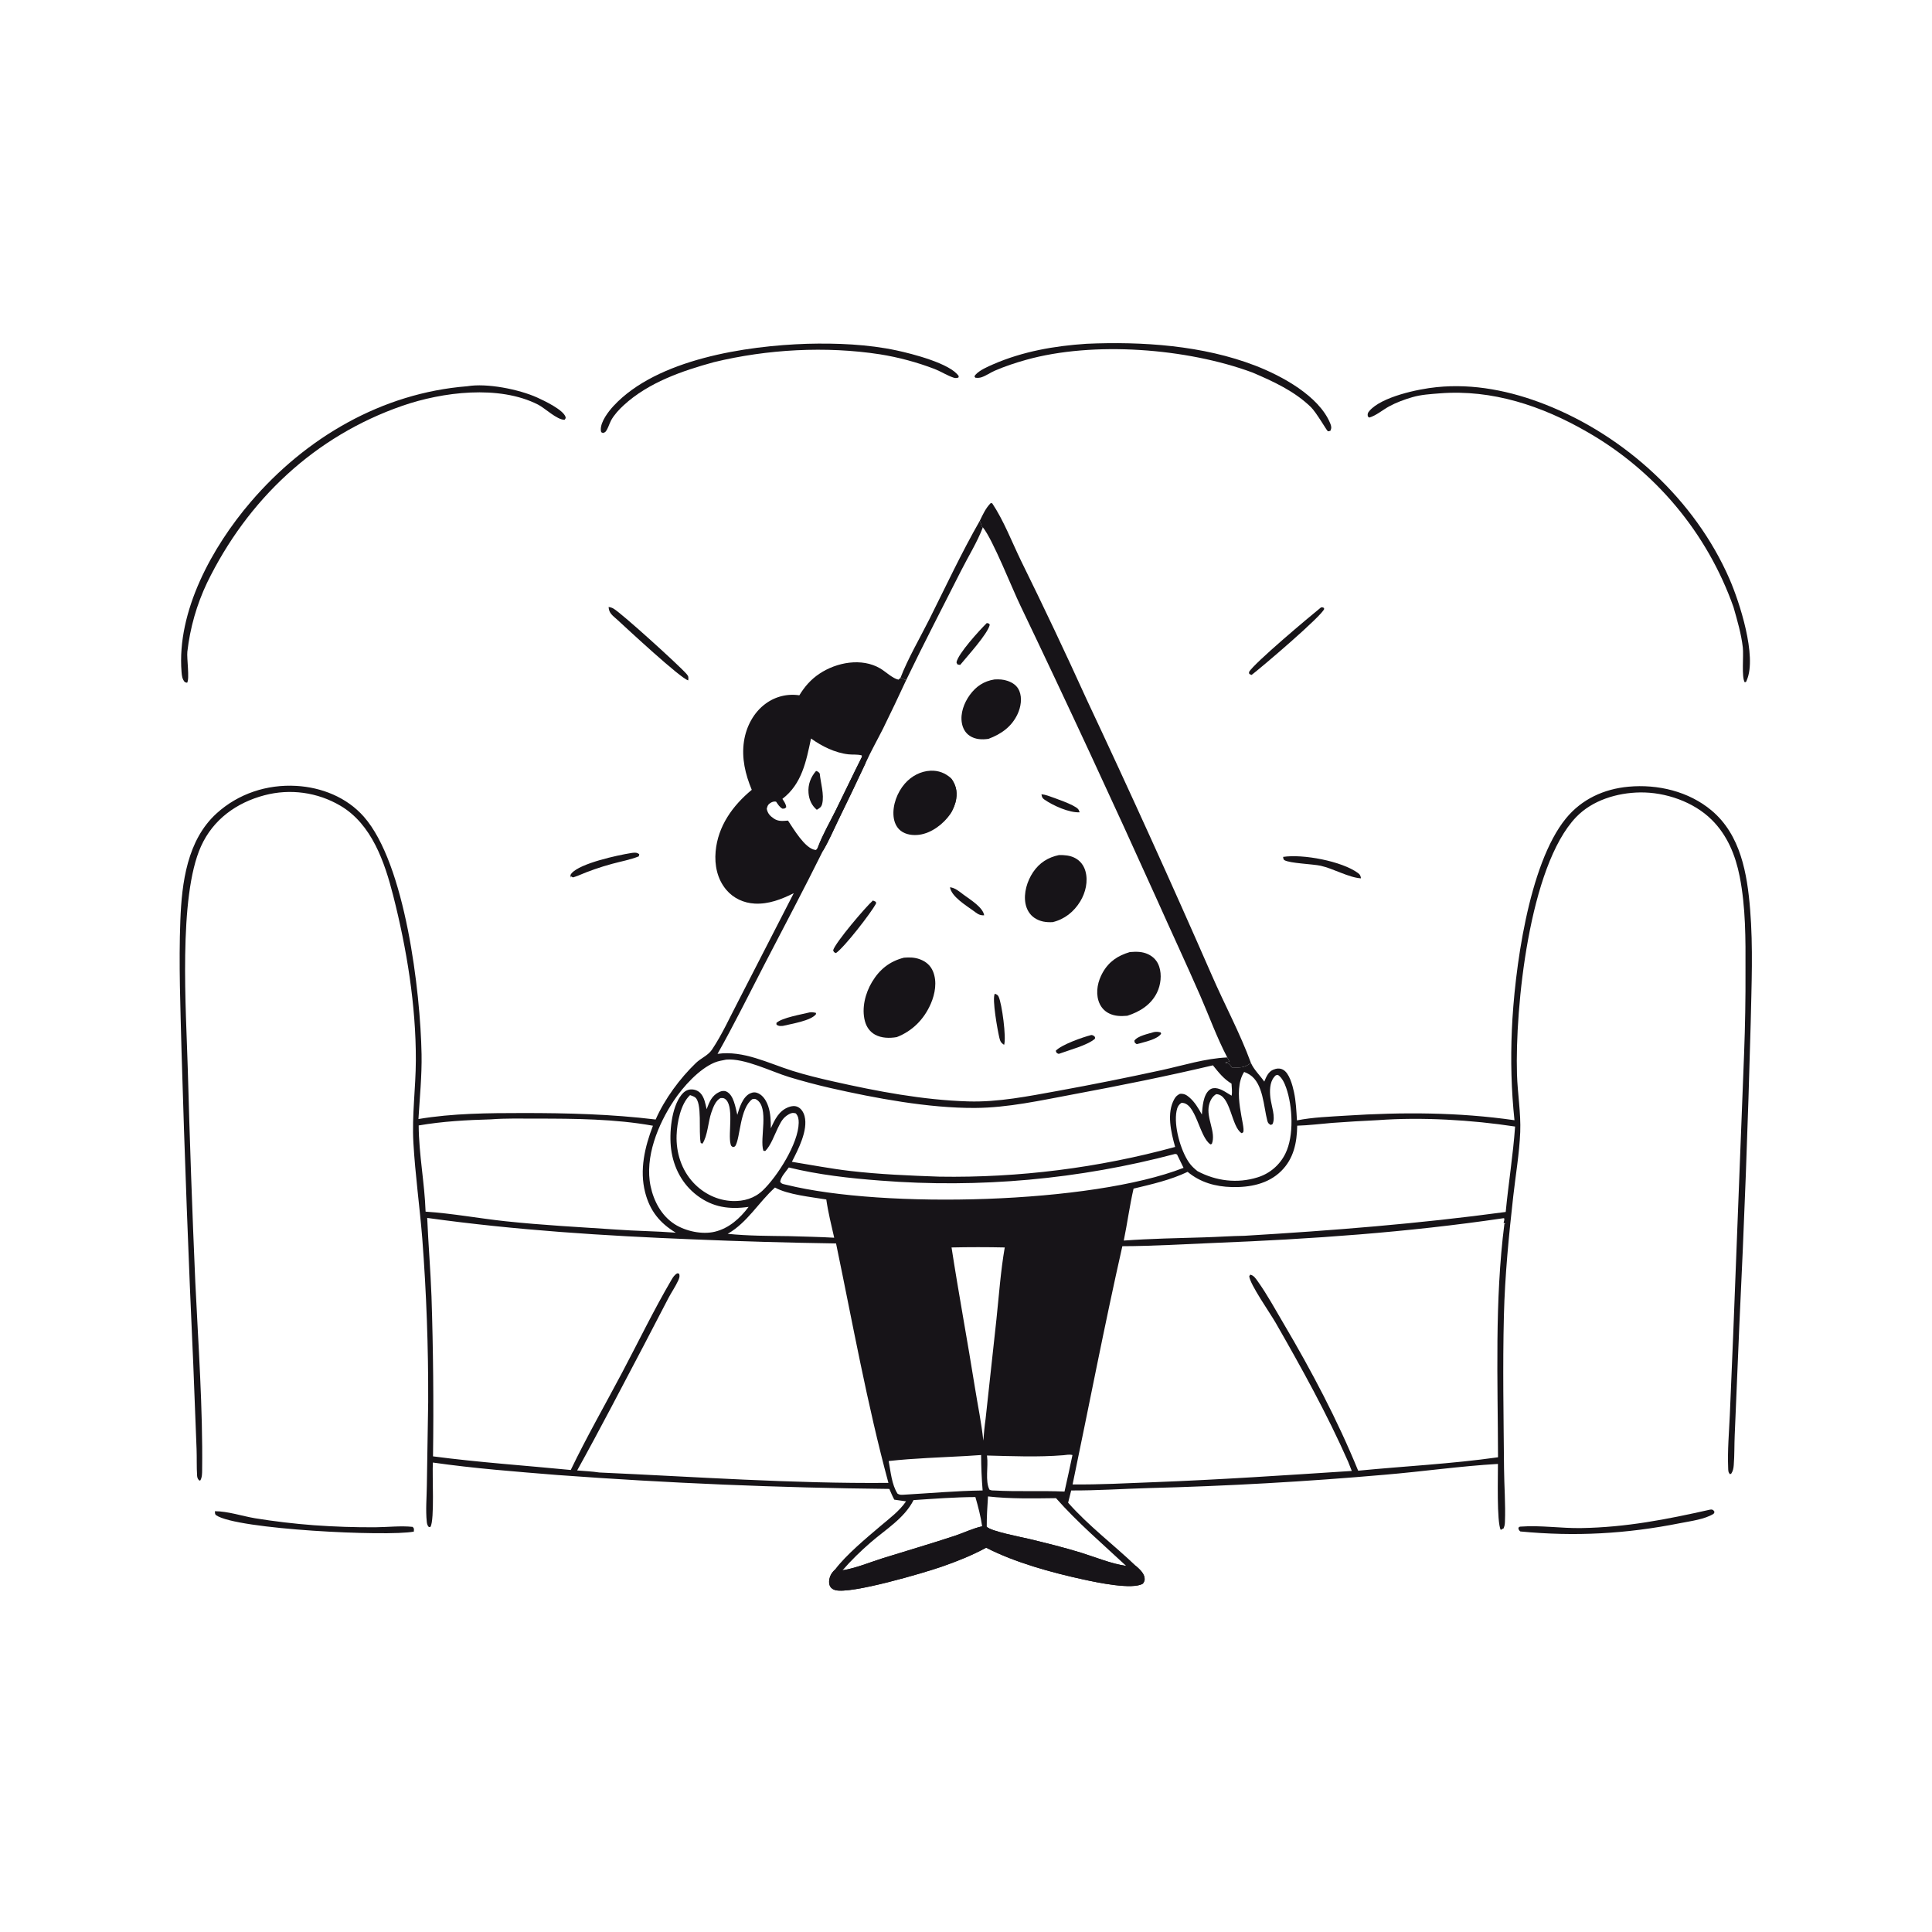 <?xml version="1.0" encoding="utf-8" ?>
<svg xmlns="http://www.w3.org/2000/svg" xmlns:xlink="http://www.w3.org/1999/xlink" width="1024" height="1024">
	<path fill="#171418" d="M423.663 368.528C426.486 363.901 429.742 360.154 434.276 357.114C443.389 351.003 456.743 348.499 466.565 354.302C469.384 355.967 473.143 359.623 476.2 360.233L477.269 359.287Q478.783 359.867 480.271 360.51Q474.329 373.363 468.088 386.073C465.027 392.172 461.605 398.152 458.808 404.371Q451.672 419.644 444.261 434.785C441.644 440.175 439.238 445.877 436.147 451.007C426.115 471.246 415.477 491.275 405.084 511.341C396.916 527.109 389.043 543.114 380.309 558.57C394.063 556.623 407.205 563.544 420.046 567.57C427.063 569.77 434.246 571.514 441.417 573.129C464.904 578.42 489.065 583.043 513.194 583.768C529.132 584.248 545.108 581.005 560.727 578.182Q588.33 573.152 615.744 567.179C627.177 564.682 638.764 560.982 650.473 560.458C650.909 561.19 651.257 561.845 651.598 562.632L650.83 562.811C649.82 563.053 650.22 562.929 649.37 563.253C651.684 563.648 651.567 563.958 652.914 565.755C657.126 565.856 659.546 566.093 663.014 563.368C664.648 567.047 667.812 569.963 670.092 573.268C671.067 570.918 672.193 568.101 674.707 567.028C676.461 566.279 678.178 566.021 679.94 566.912C683.369 568.646 685.044 575.2 685.814 578.733C686.889 583.667 687.107 588.805 687.412 593.831C695.816 592.156 704.824 591.87 713.366 591.32C743.255 589.398 773.017 589.467 802.703 593.739C801.015 577.749 800.622 562.024 801.312 545.954C802.645 514.924 810.05 458.144 829.98 433.779C838.344 423.555 850.109 418.169 863.138 416.968C878.638 415.539 895.095 419.44 907.174 429.577C922.601 442.524 926.059 463.049 927.608 482.103C929.224 501.983 928.337 522.275 927.909 542.202Q925.766 622.229 921.897 702.192L919.44 760.475C919.191 765.839 919.353 771.27 918.917 776.618C918.783 778.262 918.532 779.613 917.634 781.005L916.969 781.38C915.938 780.38 916.021 779.394 915.961 777.973C915.58 768.802 916.418 759.211 916.838 750.031L918.64 707.166L924.412 558.25Q925.251 536.279 925.146 514.293C925.208 497.774 925.282 480.84 922.065 464.566C919.833 453.273 915.536 442.708 907.251 434.492C897.614 424.935 882.674 419.81 869.245 420.005C857.114 420.18 843.934 424.138 835.369 433.097C810.408 459.208 802.992 534.122 804.031 569.33C804.329 579.453 806.153 589.977 805.749 600.025C805.295 611.294 803.329 622.731 802.064 633.955C799.705 654.888 797.629 676.207 797.099 697.253C796.422 724.15 796.938 751.218 797.166 778.126C797.247 787.549 798.022 797.234 797.645 806.631C797.586 808.093 797.424 809.26 796.634 810.524L797.052 809.953L795.413 810.886C793.246 806.662 793.987 781.943 793.936 775.909C773.969 777.059 753.924 779.965 733.961 781.638Q671.374 787.124 608.567 788.719C594.962 789.113 581.372 790.046 567.752 789.976L566.128 796.459C576.797 808.58 590.237 818.722 601.938 829.884C603.762 831.489 606.289 833.682 606.641 836.255C606.837 837.695 606.516 838.174 605.796 839.323C600.402 842.793 581.076 838.648 574.363 837.19C557.526 833.533 537.963 828.187 522.686 820.309C515.205 824.383 507.356 827.497 499.328 830.307C489.88 833.614 450.994 845.044 442.74 842.799C441.679 842.51 440.684 841.95 440.095 840.989C439.175 839.489 439.343 837.328 439.917 835.739C440.5 834.128 441.357 833.081 442.572 831.907C448.387 824.162 459.166 815.201 466.717 808.795C471.464 804.768 476.683 800.925 480.231 795.747L473.995 794.852C472.99 793.019 472.202 791.076 471.37 789.16Q383.272 788.264 295.408 781.783C273.378 779.987 251.323 778.316 229.435 775.178C229.003 781.816 230.399 805.429 228.152 809.307L227.299 809.367C226.502 808.518 226.316 807.674 226.197 806.545C225.547 800.37 226.164 793.604 226.237 787.375L226.942 743.14Q227.124 699.593 223.797 656.172C222.424 639.375 220.073 622.577 219.112 605.759C218.272 591.064 220.359 576.634 220.406 561.982C220.499 532.946 215.574 502.831 208.411 474.735C203.882 456.971 197.062 436.795 180.333 427.002Q179.212 426.344 178.06 425.742Q176.908 425.139 175.728 424.595Q174.548 424.05 173.342 423.564Q172.136 423.079 170.908 422.653Q169.68 422.227 168.432 421.863Q167.185 421.498 165.92 421.196Q164.656 420.893 163.379 420.653Q162.101 420.413 160.813 420.237Q159.526 420.06 158.231 419.947Q156.936 419.834 155.637 419.785Q154.338 419.737 153.038 419.752Q151.738 419.767 150.441 419.847Q149.143 419.926 147.851 420.069Q146.559 420.212 145.276 420.419Q143.993 420.626 142.721 420.896Q141.45 421.166 140.193 421.498C125.325 425.411 112.948 434.361 106.548 448.537C94.392 475.46 98.67 535.763 99.528 566.631Q101.067 623.143 103.516 679.623C105.079 712.177 107.547 746.513 107.14 779.026C107.116 780.928 107.152 782.98 106.17 784.663L105.701 784.718C105.579 784.61 105.444 784.516 105.335 784.396C104.734 783.739 104.526 782.975 104.468 782.107C104.161 777.494 104.36 772.714 104.191 768.071L102.445 723.25Q98.648 640.295 96.222 557.29C95.641 534.219 94.698 510.887 95.588 487.814C96.357 467.858 99.18 445.328 114.775 431.135C126.307 420.639 141.503 415.66 156.989 416.535C170.496 417.299 183.785 422.595 192.831 432.85C214.84 457.8 222.843 525.662 223.437 558.711C223.643 570.166 222.47 581.684 221.789 593.117C239.816 590.066 258.895 589.934 277.145 589.929C300.833 589.922 323.962 590.51 347.514 593.364C352.23 582.559 360.395 571.505 368.893 563.36C371.492 560.869 375.312 559.385 377.33 556.377C382.707 548.367 386.865 539.102 391.339 530.563L420.696 473.423C414.189 476.636 407.456 479.315 400.048 478.926C394.17 478.618 388.698 476.099 384.897 471.56C380.154 465.895 378.653 458.535 379.292 451.331C380.487 437.865 388.321 426.988 398.45 418.625C395.037 410.422 392.98 401.844 394.321 392.917C395.491 385.125 399.451 377.523 405.924 372.866Q406.397 372.52 406.886 372.198Q407.375 371.876 407.879 371.578Q408.384 371.281 408.902 371.008Q409.42 370.735 409.951 370.488Q410.482 370.241 411.024 370.02Q411.567 369.799 412.119 369.605Q412.672 369.411 413.233 369.245Q413.795 369.078 414.364 368.939Q414.932 368.8 415.507 368.688Q416.082 368.577 416.662 368.494Q417.242 368.412 417.825 368.357Q418.408 368.303 418.993 368.277Q419.578 368.251 420.164 368.254Q420.749 368.257 421.334 368.288Q421.919 368.32 422.502 368.38Q423.084 368.44 423.663 368.528ZM414.683 423.417C415.546 424.815 416.622 426.159 416.712 427.846C415.794 428.724 415.883 428.525 414.711 428.612C413.133 427.775 412.323 426.314 411.33 424.888C410.083 424.678 409.165 425.018 408.096 425.74C406.927 426.529 406.717 427.419 406.395 428.709C406.904 431.186 408.124 432.473 410.204 433.877C412.596 435.491 414.925 435.126 417.656 434.927C420.563 439.253 426.563 449.571 431.936 450.45C432.128 450.482 432.324 450.476 432.518 450.489C433.113 449.847 433.272 449.589 433.635 448.742C436.111 442.243 439.822 435.833 442.919 429.588C447.569 420.212 452.021 410.736 456.729 401.391L456.774 400.386C454.461 399.725 452.097 400.078 449.724 399.818C442.624 399.041 435.578 395.528 429.853 391.418C427.313 403.463 425.04 415.504 414.683 423.417ZM559.704 794.054C547.939 794.194 535.346 794.476 523.659 793.141C523.315 798.501 522.962 803.832 522.995 809.208C525.176 811.66 541.4 814.685 545.545 815.689C554.714 817.909 563.748 820.126 572.773 822.902C580.387 825.244 589.031 828.88 596.878 829.954C584.225 818.144 571.195 807.067 559.704 794.054ZM516.978 793.474C506.076 793.515 495.09 794.375 484.21 795.082C479.347 804.721 469.347 810.671 461.363 817.611C456.087 822.198 451.153 826.997 446.566 832.282C453.554 831.217 461.113 828.013 467.919 825.881C480.655 821.892 493.504 818.181 506.17 813.977C510.928 812.398 515.663 810.043 520.555 808.991C519.803 803.678 518.46 798.622 516.978 793.474ZM229.506 771.899C253.839 775.096 278.12 776.739 302.512 779.122C310.857 761.75 320.599 744.763 329.625 727.707C338.313 711.289 346.479 694.411 355.86 678.391C356.68 676.989 357.482 675.752 358.89 674.887L359.911 675.033C360.448 676.473 360.018 677.507 359.388 678.862C357.897 682.062 355.868 684.955 354.237 688.079L341.275 712.993C329.59 735.15 318.055 757.474 305.906 779.375C309.779 779.705 313.778 779.846 317.612 780.449C368.625 782.726 419.794 786.415 470.881 785.962C459.591 744.274 451.925 701.332 443.123 659.051Q405.176 658.484 367.259 656.886C320.159 655.009 273.136 652.026 226.428 645.521C227.013 659.408 228.195 673.258 228.703 687.159Q230.085 729.52 229.506 771.899ZM346.07 596.664C326.081 593.043 304.546 592.88 284.243 592.889C276.215 592.892 268.201 592.661 260.188 593.284C247.451 593.628 234.481 594.341 221.911 596.516C222 611.865 225.057 626.934 225.571 642.198C239.702 643.116 253.918 645.79 268.032 647.294C287.494 649.368 307.095 650.393 326.621 651.694C337.128 652.475 347.696 652.519 358.192 653.351C349.684 648.247 344.448 641.729 341.947 632.016C338.877 620.089 341.753 607.864 346.07 596.664ZM418.09 618.789C416.541 620.972 413.875 623.711 413.506 626.354C414.341 627.694 415.393 627.594 416.884 627.984C468.519 640.746 578.486 638.055 627.306 618.981L623.834 611.865L622.898 611.592Q613.365 614.115 603.735 616.235Q594.105 618.354 584.394 620.066Q574.682 621.777 564.908 623.078Q555.133 624.379 545.312 625.267Q535.492 626.155 525.642 626.628Q515.793 627.102 505.932 627.159Q496.071 627.217 486.217 626.859Q476.363 626.502 466.532 625.729C450.484 624.522 433.735 622.644 418.09 618.789ZM418.306 655.186C426.247 655.425 434.208 655.563 442.14 656.02C440.623 649.303 438.925 642.573 437.955 635.751C430.236 634.468 417.397 633.191 410.763 629.41C401.927 637.4 396.216 647.883 385.694 653.954C396.425 655.065 407.518 655.032 418.306 655.186ZM798.058 642.36C799.505 627.26 801.958 612.212 803.031 597.093C780.097 593.574 753.437 591.991 730.232 593.708Q718.173 594.273 706.132 595.153C699.959 595.648 693.729 596.467 687.546 596.638C687.416 605.621 685.69 614.164 679.005 620.732C672.03 627.586 662.352 629.396 652.922 629.167C644.249 628.957 636.216 626.743 629.47 621.105C620.352 625.446 610.582 627.647 600.812 629.992C598.721 639.103 597.506 648.375 595.623 657.523C609.866 656.498 624.099 656.246 638.365 655.821C645.45 655.61 652.541 655.106 659.625 654.993C706.054 652.228 751.937 648.603 798.058 642.36ZM521.176 763.584C521.495 759.732 521.832 755.904 522.38 752.077L528.125 699.322C529.459 686.692 530.365 673.689 532.535 661.177Q518.437 660.866 504.339 661.177C508.179 686.083 512.827 710.918 516.795 735.819C518.263 745.034 520.234 754.305 521.176 763.584ZM563.583 771.301C549.983 772.383 536.712 771.795 523.101 771.457C523.126 771.632 523.154 771.807 523.178 771.983C523.865 777.214 522.069 784.938 524.436 789.55C525.325 789.952 525.904 789.997 526.876 789.987C539.346 790.697 551.778 790.021 564.209 790.556Q566.402 780.9 568.427 771.207C566.874 770.77 565.181 771.135 563.583 771.301ZM634.696 620.733C644.481 625.961 655.779 627.393 666.514 624.029Q667.112 623.846 667.7 623.632Q668.287 623.418 668.863 623.174Q669.439 622.931 670.002 622.658Q670.564 622.385 671.112 622.084Q671.66 621.783 672.192 621.454Q672.724 621.125 673.238 620.769Q673.753 620.413 674.248 620.032Q674.744 619.65 675.219 619.243Q675.694 618.837 676.148 618.407Q676.602 617.977 677.033 617.524Q677.464 617.071 677.871 616.596Q678.279 616.122 678.661 615.627Q679.044 615.133 679.401 614.619Q679.758 614.105 680.087 613.574Q680.417 613.043 680.72 612.496Q681.022 611.948 681.296 611.386C685.937 602.033 685.107 586.275 681.717 576.616C680.844 574.129 679.59 571.224 677.324 569.708C676.062 569.842 676.083 569.952 675.297 570.89C672.915 573.735 672.938 578.336 673.332 581.807C673.789 585.822 676.223 592.103 674.48 595.783L673.572 596.265C672.418 595.642 672.036 595.269 671.691 593.96C669.73 586.516 669.563 574.206 662.342 569.579Q660.96 568.703 659.418 568.156C652.713 578.563 660.433 597.418 658.897 600.101C658.738 600.378 658.356 600.44 658.086 600.61C652.522 597.224 652.363 579.999 644.585 579.935C642.468 581.198 641.318 583.446 640.779 585.808C639.217 592.662 644.668 600.104 642.308 606.278L641.588 606.556C635.56 602.649 633.959 584.161 626.182 584.544C624.528 585.661 623.964 586.985 623.594 588.88C622.065 596.715 625.701 609.725 630.26 616.243C631.473 617.979 633.04 619.429 634.696 620.733ZM642.872 564.647C618.299 570.446 593.777 575.376 568.963 580.005C551.76 583.213 534.313 587.14 516.723 587.233C492.103 587.364 464.017 582.087 440.093 576.665Q429.033 574.126 418.173 570.832C408.706 567.922 394.698 560.797 384.917 561.618C382.857 562.023 380.642 562.367 378.702 563.182C370.419 566.662 362.05 576.01 357.163 583.336C348.786 595.893 341.597 613.394 344.829 628.722C346.499 636.643 350.588 644.358 357.545 648.827C363.361 652.563 372.125 654.471 378.903 652.827C386.445 650.999 392.246 645.704 396.787 639.672C386.609 641.123 377.89 639.959 369.508 633.637C361.598 627.671 356.969 618.818 355.711 609.07C354.629 600.68 355.791 587.064 361.21 580.249C362.445 578.696 364.076 577.524 366.112 577.416C367.951 577.319 369.907 577.994 371.19 579.334C373.338 581.579 373.868 584.985 374.535 587.908C375.969 584.023 377.266 580.615 381.33 578.735C382.489 578.199 383.82 577.99 385.021 578.547C388.937 580.365 389.835 587.12 390.788 590.878C391.911 587.074 393.7 581.301 397.621 579.511C399.086 578.842 400.427 578.792 401.902 579.483C404.71 580.799 406.347 583.786 407.267 586.614C408.48 590.345 408.529 594.151 408.56 598.032C410.67 593.361 412.861 588.665 418.06 586.76C419.588 586.2 421.227 585.975 422.763 586.67C424.727 587.559 425.921 589.596 426.443 591.607C428.388 599.102 423.028 609.27 419.721 615.78C429.973 617.434 440.272 619.425 450.585 620.627C466.255 622.454 482.119 623.096 497.875 623.652Q505.774 623.777 513.672 623.623Q521.571 623.469 529.459 623.036Q537.347 622.603 545.215 621.893Q553.082 621.182 560.92 620.194Q568.758 619.206 576.556 617.943Q584.354 616.679 592.103 615.141Q599.852 613.603 607.541 611.792Q615.231 609.982 622.852 607.901C620.673 600.174 618.208 589.876 622.447 582.466C623.235 581.087 624.008 580.435 625.415 579.743C627.521 579.614 628.74 580.231 630.312 581.578C633.335 584.167 635.089 587.314 637.02 590.724C637.358 586.712 637.661 580.442 641.014 577.684C642.238 576.676 643.752 576.548 645.247 576.877C647.907 577.463 650.413 579.401 652.771 580.739C653.208 578.815 652.809 576.342 652.728 574.352C648.573 571.833 645.879 568.4 642.872 564.647ZM714.523 774.697C703.352 749.398 689.922 725.162 676.182 701.195C673.169 695.941 662.511 680.783 662.126 676.457L662.627 675.595C664.479 675.902 665.656 677.751 666.673 679.18C671.705 686.246 675.979 694.138 680.394 701.617C695.131 726.586 708.901 752.624 719.855 779.499C744.495 777.099 769.478 775.87 793.983 772.384C793.872 731.349 792.154 689.402 797.365 648.632L797.964 648.494L796.932 648.165C797.003 647.884 797.078 647.604 797.143 647.321C797.397 646.206 797.385 646.658 797.211 645.669L796.663 645.704C745.876 653.197 694.937 656.737 643.678 658.776C627.471 659.42 611.088 660.466 594.869 660.516C585.381 702.46 577.289 744.688 568.494 786.777C582.716 786.936 597.105 786.139 611.321 785.6C646.436 784.267 681.416 781.914 716.473 779.63L714.523 774.697ZM512.089 771.712C498.451 772.49 484.595 772.874 471.024 774.379C472.068 779.967 472.604 786.836 475.722 791.686C476.899 792.372 477.562 792.293 478.875 792.24C492.823 791.448 506.85 790.165 520.816 789.982Q520.041 780.604 520.013 771.194L512.089 771.712ZM412.3 597.82C410.503 601.51 408.521 607.182 405.62 610.045L404.618 609.933C402.453 603.525 407.96 586.857 400.838 582.718C400.025 582.245 399.661 582.462 398.777 582.562C392.112 587.332 392.391 602.941 389.81 607.252C389.456 607.843 389.092 607.792 388.482 607.978C387.519 607.404 387.482 607.346 387.208 606.29C385.785 600.805 389.348 585.522 384.082 582.318C383.329 581.86 382.795 581.997 381.95 581.989C379.257 583.277 377.962 586.999 377.021 589.687C375.325 594.529 375.079 602.052 372.313 606.17L371.406 605.821C370.115 600.006 372.391 584.173 368.257 581.503C367.53 581.033 366.553 580.726 365.737 580.428C360.699 585.162 358.838 595.081 358.61 601.75C358.297 610.951 361.206 620.108 367.54 626.881C372.926 632.64 380.313 636.282 388.248 636.566C394.25 636.78 399.877 635.149 404.272 630.957C411.971 623.612 423.185 606.053 423.328 595.128C423.353 593.215 423.108 591.557 421.78 590.112C420.33 589.7 419.41 589.848 418.082 590.598C414.881 592.404 413.894 594.677 412.3 597.82Z"/>
	<path fill="#171418" d="M432.542 408.606C433.539 408.938 433.874 409.146 434.49 410.001C434.943 414.922 436.954 421.189 435.776 426.035C435.336 427.848 434.402 428.301 432.926 429.203C430.178 426.914 428.822 423.811 428.532 420.258C428.17 415.836 429.671 411.901 432.542 408.606Z"/>
	<path fill="#171418" d="M522.995 809.208C525.176 811.66 541.4 814.685 545.545 815.689C554.714 817.909 563.748 820.126 572.773 822.902C580.387 825.244 589.031 828.88 596.878 829.954C597.916 830.61 598.737 830.99 600.007 830.782C600.759 830.659 601.342 830.323 601.938 829.884C603.762 831.489 606.289 833.682 606.641 836.255C606.837 837.695 606.516 838.174 605.796 839.323C600.402 842.793 581.076 838.648 574.363 837.19C557.526 833.533 537.963 828.187 522.686 820.309C515.205 824.383 507.356 827.497 499.328 830.307C489.88 833.614 450.994 845.044 442.74 842.799C441.679 842.51 440.684 841.95 440.095 840.989C439.175 839.489 439.343 837.328 439.917 835.739C440.5 834.128 441.357 833.081 442.572 831.907C444.033 831.795 445.204 831.602 446.566 832.282C453.554 831.217 461.113 828.013 467.919 825.881C480.655 821.892 493.504 818.181 506.17 813.977C510.928 812.398 515.663 810.043 520.555 808.991L522.995 809.208Z"/>
	<path fill="#171418" d="M456.729 401.391L458.144 401.923L458.808 404.371Q451.672 419.644 444.261 434.785C441.644 440.175 439.238 445.877 436.147 451.007C435.28 451.363 435.047 451.421 434.062 451.398L433.635 448.742C436.111 442.243 439.822 435.833 442.919 429.588C447.569 420.212 452.021 410.736 456.729 401.391Z"/>
	<path fill="#171418" d="M479.123 507.589C482.094 507.37 484.709 507.392 487.542 508.432C490.754 509.611 493.211 511.695 494.522 514.893C496.756 520.347 495.625 526.726 493.35 531.979C489.803 540.169 483.634 546.459 475.305 549.69C471.504 550.334 467.237 550.291 463.781 548.378C460.999 546.838 459.239 544.266 458.426 541.229C456.589 534.363 458.606 526.43 462.193 520.459C466.191 513.804 471.534 509.511 479.123 507.589Z"/>
	<path fill="#171418" d="M561.27 453.203C564.141 453.142 567.174 453.385 569.755 454.75C572.577 456.241 574.42 458.646 575.29 461.703C576.815 467.062 575.395 473.085 572.555 477.753C569.191 483.281 564.229 487.239 557.929 488.754C554.421 488.923 551.255 488.499 548.27 486.491C545.717 484.774 544.137 481.997 543.548 479.019C542.434 473.39 544.419 466.903 547.579 462.24C550.941 457.278 555.471 454.431 561.27 453.203Z"/>
	<path fill="#171418" d="M598.844 504.611C602.266 504.351 605.427 504.285 608.598 505.798C611.399 507.134 613.4 509.322 614.385 512.275C615.854 516.679 615.238 522.055 613.195 526.177C610.007 532.605 604.104 536.264 597.499 538.371C594.114 538.65 591.042 538.666 587.902 537.163C585.079 535.811 583.128 533.379 582.213 530.405C580.685 525.441 581.93 519.935 584.43 515.51C587.772 509.594 592.5 506.498 598.844 504.611Z"/>
	<path fill="#171418" d="M503.986 431.005C503.878 431.171 503.777 431.341 503.663 431.504C500.009 436.764 493.711 441.567 487.262 442.434C483.94 442.88 480.115 442.439 477.403 440.319C475.054 438.484 473.916 435.699 473.617 432.792C472.991 426.691 475.567 419.966 479.537 415.387C483 411.392 487.951 408.7 493.286 408.491C497.43 408.33 500.957 409.713 504.021 412.413C506.547 415.776 507.459 419.235 506.804 423.439C506.366 426.245 505.311 428.539 503.986 431.005Z"/>
	<path fill="#171418" d="M504.021 412.413C506.547 415.776 507.459 419.235 506.804 423.439C506.366 426.245 505.311 428.539 503.986 431.005Q503.929 421.709 504.021 412.413Z"/>
	<path fill="#171418" d="M527.095 360.122C529.531 359.999 531.755 360.075 534.083 360.898C536.839 361.873 539.107 363.409 540.26 366.19C541.852 370.03 541.052 374.781 539.351 378.44C536.204 385.209 530.678 389.058 523.915 391.61C520.474 392.094 516.928 391.975 513.943 389.978C511.605 388.414 510.292 385.96 509.812 383.231C508.901 378.054 510.976 372.552 513.975 368.395C517.299 363.788 521.481 361.007 527.095 360.122Z"/>
	<path fill="#171418" d="M462.649 477.292C463.185 477.45 463.741 477.772 464.248 478.011L464.32 478.927C461.544 484.019 447.573 502.067 443.066 505.157C441.967 504.69 442.034 504.755 441.581 503.65C442.819 499.501 458.671 480.847 462.649 477.292Z"/>
	<path fill="#171418" d="M523.043 330.205L524.243 330.54L524.592 331.188C523.401 336.112 512.626 347.869 508.916 352.412C508.361 352.414 507.927 352.255 507.397 352.101L506.956 351.079C507.705 346.531 519.266 333.938 523.043 330.205Z"/>
	<path fill="#171418" d="M527.271 526.7C528.209 527.029 528.835 527.301 529.274 528.214C531.045 531.9 533.477 550.156 532.189 553.813C530.591 552.698 530.164 552.045 529.706 550.143C528.789 546.34 525.685 529.344 527.271 526.7Z"/>
	<path fill="#171418" d="M578.448 548.569C579.646 548.773 579.546 548.867 580.376 549.644L580.371 550.522C576.454 554.032 566.415 556.627 561.249 558.55C561.139 558.537 561.023 558.549 560.919 558.511C559.913 558.139 559.892 557.867 559.583 556.929C562.609 553.675 573.866 549.726 578.448 548.569Z"/>
	<path fill="#171418" d="M503.506 470.268C506.345 470.566 508.593 472.636 510.812 474.283C514.197 476.793 520.999 480.882 521.626 485.134C519.077 485.271 517.923 484.194 515.926 482.739C511.898 479.804 504.29 475.212 503.506 470.268Z"/>
	<path fill="#171418" d="M429.257 536.556C430.394 536.455 431.265 536.568 432.381 536.797L432.554 537.438C430.053 541.038 419.268 542.67 414.951 543.742C413.386 543.808 412.957 543.969 411.584 543.137L411.496 542.195C414.375 539.383 425.099 537.615 429.257 536.556Z"/>
	<path fill="#171418" d="M551.992 420.966C553.172 421.109 554.175 421.302 555.303 421.7C558.839 422.949 569.416 426.479 571.429 428.833C571.838 429.311 571.974 429.966 572.247 430.533C566.733 430.865 558.176 426.991 553.593 423.819C552.355 422.962 552.252 422.401 551.992 420.966Z"/>
	<path fill="#171418" d="M611.642 547.016C613.051 546.791 613.821 546.862 615.168 547.198L615.423 547.919C613.324 550.815 607.662 551.962 604.409 552.933C603.774 553.129 603.123 553.268 602.477 553.423C601.483 552.656 601.409 552.925 601.233 551.585C603.019 548.989 608.651 547.953 611.642 547.016Z"/>
	<path fill="#171418" d="M519.319 276.026C520.904 272.751 522.485 269.248 525.092 266.655L525.881 266.745C532.009 275.904 536.338 287.301 541.174 297.234Q559.158 333.732 575.979 370.781Q610.122 443.385 642.28 516.891C648.978 532.34 657.256 547.583 663.014 563.368C659.546 566.093 657.126 565.856 652.914 565.755C651.567 563.958 651.684 563.648 649.37 563.253C650.22 562.929 649.82 563.053 650.83 562.811L651.598 562.632C651.257 561.845 650.909 561.19 650.473 560.458C645.034 550.123 640.871 538.564 636.184 527.834C628.74 510.793 620.862 493.933 613.284 476.947Q577.972 398.596 540.873 321.074C536.517 312.14 526.207 285.866 520.929 279.511L520.349 279.25C520.145 278.349 519.943 277.524 519.595 276.664C519.508 276.449 519.411 276.239 519.319 276.026Z"/>
	<path fill="#171418" d="M247.628 204.72C258.113 202.944 275.073 206.34 284.772 210.724C288.241 212.293 298.715 217.228 299.775 221.078C299.954 221.73 299.578 221.984 299.25 222.503C295.206 222.563 288.938 216.368 285.131 214.43C264.422 203.893 234.404 207.759 213.332 215.054C166.77 231.174 131.142 264.929 109.734 308.904Q107.686 313.215 106.001 317.68Q104.316 322.145 103.005 326.734Q101.694 331.322 100.765 336.004Q99.837 340.685 99.298 345.427C98.931 348.973 100.575 359.74 99.176 361.887L97.954 361.538C96.553 359.879 96.389 358.225 96.222 356.137C93.65 323.982 112.474 289.893 132.847 266.086C162.052 231.959 202.412 208.293 247.628 204.72Z"/>
	<path fill="#171418" d="M761.4 205.206C781.039 203.165 800.798 207.221 819.016 214.381C861.306 231.002 898.395 264.998 916.639 306.805C921.976 319.035 931.301 347.783 925.848 360.466C925.365 361.59 925.713 361.275 924.761 361.649C922.951 358.928 924.24 347.562 923.728 343.142C922.883 335.858 920.793 328.834 918.798 321.804Q918.153 319.981 917.467 318.173Q916.781 316.365 916.055 314.572Q915.329 312.78 914.564 311.004Q913.798 309.228 912.993 307.47Q912.188 305.712 911.344 303.972Q910.501 302.232 909.618 300.511Q908.736 298.79 907.816 297.089Q906.895 295.389 905.937 293.709Q904.979 292.029 903.984 290.371Q902.989 288.713 901.957 287.077Q900.926 285.441 899.858 283.829Q898.79 282.217 897.686 280.629Q896.583 279.041 895.444 277.478Q894.306 275.915 893.133 274.377Q891.96 272.84 890.753 271.329Q889.546 269.818 888.306 268.334Q887.065 266.851 885.793 265.395Q884.52 263.939 883.215 262.512Q881.91 261.085 880.573 259.687Q879.237 258.289 877.869 256.922Q876.502 255.554 875.105 254.217Q873.708 252.881 872.281 251.575Q870.854 250.27 869.399 248.996Q867.944 247.723 866.46 246.482Q864.977 245.242 863.466 244.034Q861.956 242.827 860.419 241.653Q858.882 240.48 857.319 239.341Q855.756 238.202 854.168 237.098Q852.581 235.994 850.969 234.926Q849.357 233.857 847.722 232.825Q846.086 231.793 844.428 230.797Q842.771 229.801 841.091 228.843C817.318 215.158 790.911 206.303 763.17 208.484C758.268 208.87 753.214 209.149 748.484 210.54C744.313 211.766 740.036 213.326 736.215 215.419C732.953 217.205 729.218 220.377 725.694 221.33L724.964 220.674C724.783 219.342 724.888 218.894 725.776 217.843C732.161 210.287 751.713 206.164 761.4 205.206Z"/>
	<path fill="#171418" d="M575.857 182.214C605.366 180.907 637.603 183.058 665.415 193.825C679.254 199.182 698.985 209.769 705.004 224.295C705.638 225.826 705.847 226.764 705.173 228.286C704.598 228.455 704.165 228.815 703.643 228.401C703.037 227.921 697.639 218.535 694.78 215.755C686.077 207.292 674.863 202.154 663.859 197.452C629.083 184.555 579.496 180.738 543.865 190.721C538.264 192.29 532.657 194.137 527.315 196.451C524.954 197.474 522.725 199.088 520.318 199.923C519.168 200.322 518.127 200.321 516.935 200.195L516.481 199.516C516.706 199.068 516.732 198.958 517.121 198.533C519.274 196.18 523.479 194.357 526.398 193.086C542.105 186.248 558.873 183.333 575.857 182.214Z"/>
	<path fill="#171418" d="M427.765 182.22C443.334 181.804 460.093 182.465 475.33 185.759C483.35 187.492 503.808 192.654 508.167 199.393L507.993 200.092C507.052 200.435 506.356 200.473 505.389 200.153C501.998 199.031 498.712 196.889 495.323 195.558Q488.315 192.876 481.068 190.93Q473.821 188.984 466.412 187.795C437.665 183.373 406.605 185.1 378.392 191.949C361.533 196.574 343.798 202.681 330.687 214.681C328.138 217.013 325.635 219.709 323.929 222.725C323.08 224.226 321.948 228.103 320.69 229.04C320.367 229.281 319.944 229.345 319.571 229.497L318.688 229.08C318.504 228.497 318.464 228.48 318.441 227.767C318.303 223.512 322.477 218.079 325.222 215.124C348.26 190.317 395.508 183.264 427.765 182.22Z"/>
	<path fill="#171418" d="M906.409 800.134C906.619 800.115 906.829 800.06 907.04 800.076C908.117 800.157 908.237 800.586 908.74 801.413L908.258 802.331C903.496 805.31 896.064 806.202 890.552 807.299C861.957 812.989 834.881 814.489 805.805 811.703C804.94 810.937 804.974 810.883 804.763 809.736C805.673 809.09 805.251 809.188 806.09 809.126C816.542 808.349 827.475 810.088 838.019 809.913C861.96 809.515 883.177 805.345 906.409 800.134Z"/>
	<path fill="#171418" d="M113.898 800.973C120.753 800.976 128.295 803.542 135.119 804.698Q150.664 807.22 166.368 808.403Q182.695 809.585 199.064 809.483C205.483 809.422 212.384 808.61 218.722 809.275C219.684 810.303 219.37 810.445 219.332 811.787C205.284 814.49 125.41 810.658 114.564 803.102C113.797 802.567 113.999 801.835 113.898 800.973Z"/>
	<path fill="#171418" d="M519.319 276.026C519.411 276.239 519.508 276.449 519.595 276.664C519.943 277.524 520.145 278.349 520.349 279.25L520.929 279.511C517.933 287.435 513.151 295.018 509.337 302.592C499.627 321.873 489.613 341.051 480.271 360.51Q478.783 359.867 477.269 359.287C480.976 349.508 487.865 337.623 492.648 328.072C501.337 310.719 509.665 292.859 519.319 276.026Z"/>
	<path fill="#171418" d="M322.573 321.715C323.542 321.859 324.335 322.077 325.19 322.582C329.785 325.295 359.865 352.62 363.841 357.168C364.994 358.487 364.939 358.887 364.772 360.621C360.531 359.449 332.575 333.424 327.218 328.508C324.847 326.332 322.716 325.091 322.573 321.715Z"/>
	<path fill="#171418" d="M700.217 321.893L701.365 321.963L701.889 322.675C700.804 326.37 668.304 354.013 663.359 357.74L662.129 357.197L661.977 356.211C664.619 351.538 694.177 326.773 700.217 321.893Z"/>
	<path fill="#171418" d="M680.07 454.174C690.496 452.556 711.174 456.411 719.747 462.714C720.948 463.598 721.085 464.116 721.356 465.546C714.725 465.086 706.75 460.376 700.009 458.876C695.821 457.945 683.686 457.594 680.801 455.918C680.119 455.522 680.222 454.884 680.07 454.174Z"/>
	<path fill="#171418" d="M334.352 452.161C334.585 452.124 334.818 452.079 335.052 452.049C336.576 451.854 337.569 451.813 338.818 452.745L338.58 453.885C334.133 455.674 329.102 456.578 324.467 457.842Q315.068 460.383 306.123 464.226L303.681 465.051L302.423 464.387L302.363 464.904L302.715 465.01L302.309 463.969C302.526 463.457 302.527 463.37 302.943 462.879C307.473 457.541 327.501 453.243 334.352 452.161Z"/>
</svg>
